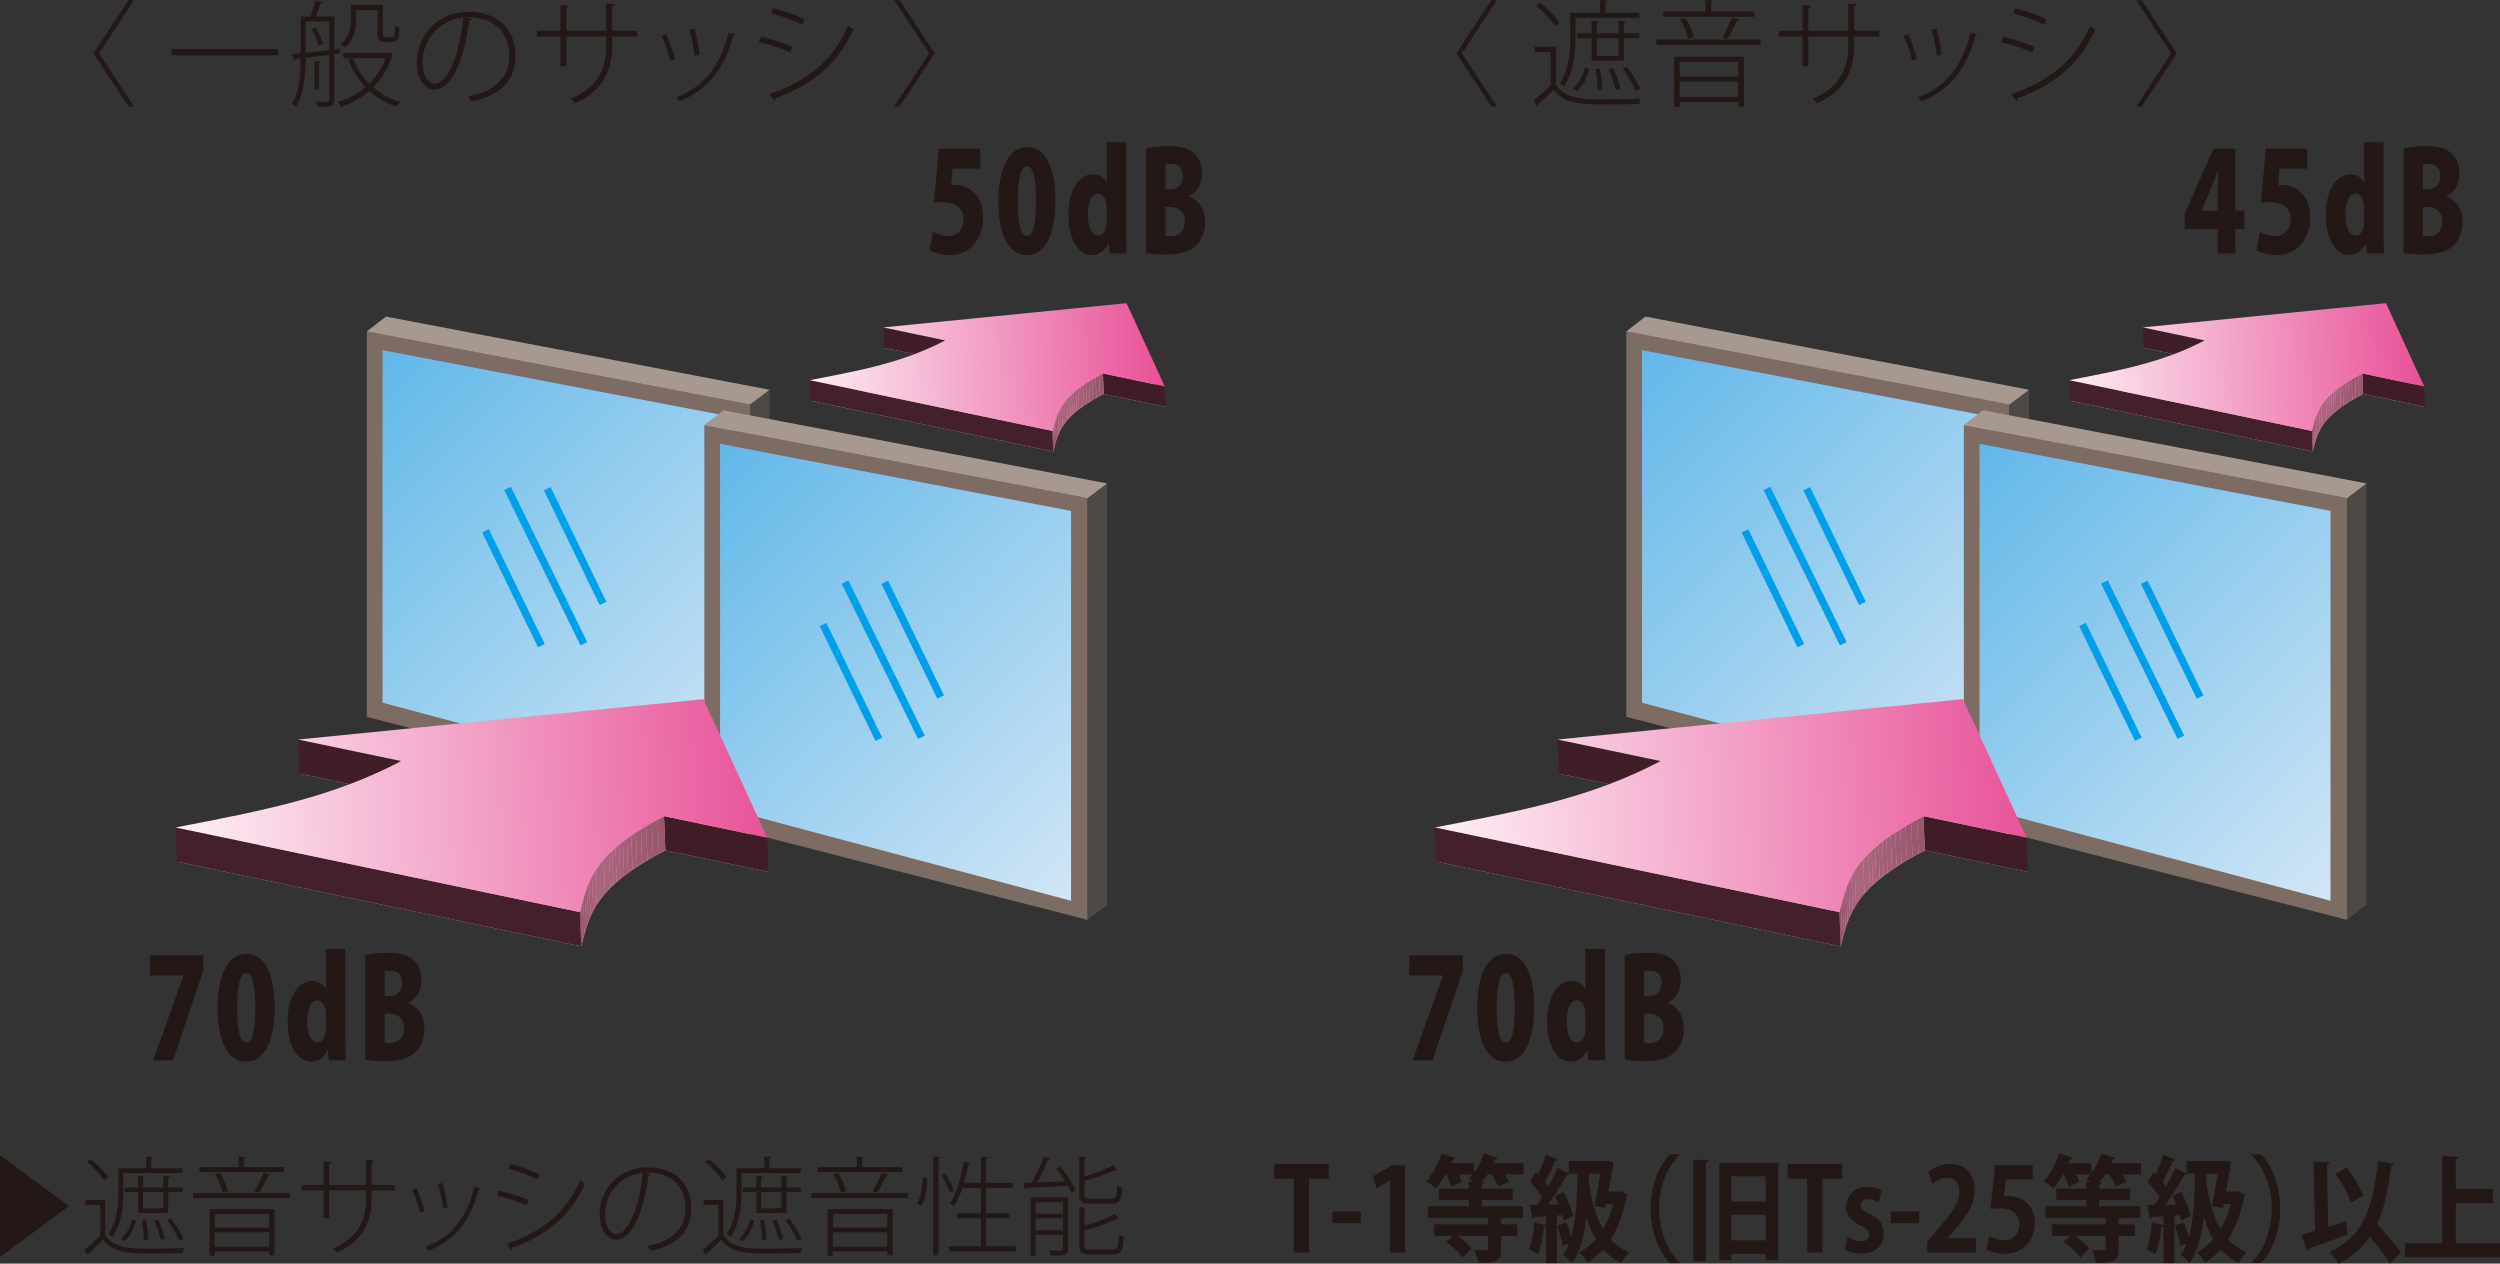<?xml version="1.0" encoding="UTF-8"?><svg id="_レイヤー_1" xmlns="http://www.w3.org/2000/svg" xmlns:xlink="http://www.w3.org/1999/xlink" viewBox="0 0 116.88 59.077"><rect x="0" y="0" width="116.88" height="59.077" fill="#333333" stroke="none"/><defs><style>.cls-1{fill:url(#linear-gradient);}.cls-2{fill:#f19ec2;}.cls-3{fill:#97596e;}.cls-4{fill:#995a70;}.cls-5{fill:#98596f;}.cls-6{fill:#a05f76;}.cls-7{fill:#93566a;}.cls-8{fill:#a16077;}.cls-9{fill:#94576c;}.cls-10{fill:#9e5e74;}.cls-11{fill:#9f5f75;}.cls-12{fill:#a7647c;}.cls-13{fill:#a89990;}.cls-14{fill:#a8667d;}.cls-15{fill:#a6637b;}.cls-16{fill:#a9667e;}.cls-17{fill:#231815;}.cls-18{fill:#43202b;}.cls-19{fill:#401e28;}.cls-20{fill:#3e1d27;}.cls-21{fill:#a4627a;}.cls-22{fill:#9c5d73;}.cls-23{fill:#a36279;}.cls-24{fill:#a36178;}.cls-25{fill:#96586d;}.cls-26{fill:#9b5c71;}.cls-27{fill:#4f4946;}.cls-28{fill:#7c6c63;}.cls-29{fill:url(#linear-gradient-8);}.cls-30{fill:url(#linear-gradient-3);}.cls-31{fill:url(#linear-gradient-4);}.cls-32{fill:url(#linear-gradient-2);}.cls-33{fill:url(#linear-gradient-6);}.cls-34{fill:url(#linear-gradient-7);}.cls-35{fill:url(#linear-gradient-5);}.cls-36{fill:none;stroke:#00a0e9;stroke-width:.348px;}</style><linearGradient id="linear-gradient" x1="431.05" y1="120.368" x2="390.42" y2="79.738" gradientTransform="translate(-111.88 -21.547) scale(.48)" gradientUnits="userSpaceOnUse"><stop offset="0" stop-color="#d3e6f6"/><stop offset="1" stop-color="#5eb7e8"/></linearGradient><linearGradient id="linear-gradient-2" x1="414.284" y1="116.05" x2="373.659" y2="75.425" gradientTransform="translate(-88.183 -14.97) scale(.48)" xlink:href="#linear-gradient"/><linearGradient id="linear-gradient-3" x1="368.9" y1="139.341" x2="426.446" y2="139.341" gradientTransform="translate(-112.066 -21.77) rotate(-2.137) scale(.48)" gradientUnits="userSpaceOnUse"><stop offset="0" stop-color="#fdeff5"/><stop offset="1" stop-color="#e85298"/></linearGradient><linearGradient id="linear-gradient-4" x1="594.501" y1="248.181" x2="652.05" y2="248.181" gradientTransform="translate(-77.163 -47.413) rotate(-2.129) scale(.288)" xlink:href="#linear-gradient-3"/><linearGradient id="linear-gradient-5" x1="308.377" y1="120.368" x2="267.749" y2="79.739" xlink:href="#linear-gradient"/><linearGradient id="linear-gradient-6" x1="291.615" y1="116.05" x2="250.991" y2="75.426" gradientTransform="translate(-88.183 -14.97) scale(.48)" xlink:href="#linear-gradient"/><linearGradient id="linear-gradient-7" x1="246.324" y1="134.767" x2="303.87" y2="134.767" xlink:href="#linear-gradient-3"/><linearGradient id="linear-gradient-8" x1="390.185" y1="240.585" x2="447.746" y2="240.585" gradientTransform="translate(-77.163 -47.413) rotate(-2.129) scale(.288)" xlink:href="#linear-gradient-3"/></defs><path class="cls-17" d="m62.121,55.102h-.919v3.453h-.716v-3.453h-.914v-.689h2.549v.689Z"/><path class="cls-17" d="m62.298,56.637h1.325v.55h-1.325v-.55Z"/><path class="cls-17" d="m64.99,58.555v-3.361h-.01l-.629.366-.155-.571.89-.506h.6v4.072h-.696Z"/><path class="cls-17" d="m71.228,54.38v.528h-.871c.078.124.146.247.184.345l-.494.226c-.058-.15-.179-.377-.305-.57h-.198c-.082.129-.169.253-.261.366l.121.005c-.005.054-.043.087-.131.103v.188h1.446v.522h-1.446v.302h1.925v.544h-.914c-.02.021-.053.038-.106.049v.253h.759v.539h-.759v.608c0,.533-.179.662-1.05.662-.029-.183-.121-.437-.198-.604.135.006.276.011.382.011.261,0,.261-.005.261-.086v-.592h-1.427c.247.178.518.409.653.603l-.411.415c-.15-.221-.484-.533-.77-.732l.291-.285h-.852v-.539h2.516v-.302h-2.815v-.544h1.911v-.302h-1.403v-.522h1.403v-.339l.203.011c-.072-.055-.145-.103-.203-.141.063-.059.121-.124.179-.193h-.648c.058.124.111.247.141.345l-.499.226c-.034-.15-.125-.377-.223-.57h-.048c-.135.247-.29.474-.44.651-.111-.103-.314-.253-.455-.334.295-.302.571-.824.726-1.304l.629.221c-.024.049-.073.065-.126.06l-.073.178h1.074v.458c.198-.264.367-.593.474-.916.247.081.445.146.639.216-.015.049-.063.064-.121.06l-.072.183h1.403Z"/><path class="cls-17" d="m75.752,55.688l.353.167c-.01.038-.039.07-.063.092-.145.792-.401,1.465-.74,1.998.237.254.518.453.861.588-.116.113-.281.36-.358.522-.339-.156-.619-.372-.856-.636-.218.248-.464.452-.726.614-.077-.141-.266-.377-.387-.475.285-.156.542-.366.769-.625-.179-.307-.324-.656-.436-1.045-.106.895-.305,1.644-.667,2.16-.087-.107-.3-.296-.43-.382.111-.151.208-.329.285-.533l-.295.118c-.043-.259-.155-.652-.261-.953l.435-.156c.083.215.16.474.218.694.228-.771.286-1.81.295-2.962h-.382l.01.005c-.02.038-.068.06-.136.06-.222.409-.561.953-.875,1.384l.503-.005c-.058-.141-.116-.275-.179-.398l.416-.194c.188.355.382.818.445,1.126l-.45.221c-.015-.075-.034-.167-.063-.259l-.251.017v2.219h-.508v-1.729c-.024.026-.053.037-.097.032-.048.441-.145.959-.281,1.287-.102-.075-.29-.172-.406-.227.121-.296.198-.808.237-1.266l.546.141v-.421c-.208.011-.401.021-.556.032-.015.055-.053.076-.087.081l-.116-.646h.333c.083-.113.165-.231.242-.36-.141-.237-.368-.518-.566-.732l.275-.442.106.108c.14-.302.281-.657.363-.938l.566.259c-.015.032-.063.054-.13.054-.116.291-.31.689-.479.98.058.069.116.146.16.215.169-.302.324-.608.44-.872l.522.264v-.587h1.684l.116-.017.286.065c-.005.037-.015.086-.024.123-.048.323-.13.787-.213,1.25h.459l.092-.017Zm-1.214.706c.097-.469.198-1.051.271-1.519h-.527c0,.112,0,.231-.005.345.116.878.319,1.647.667,2.246.203-.334.363-.728.479-1.18h-.333l-.034.178-.518-.07Z"/><path class="cls-17" d="m78.527,53.992c-.527.49-.958,1.433-.958,2.516,0,1.104.44,2.036.958,2.516v.026h-.45c-.499-.49-.905-1.443-.905-2.542s.406-2.053.905-2.543h.45v.027Z"/><path class="cls-17" d="m79.162,58.964v-4.756l.716.037c-.005.06-.039.087-.126.108v4.61h-.59Zm1.219-4.605h2.757v4.562h-.59v-.297h-1.606v.297h-.561v-4.562Zm2.167.636h-1.606v1.18h1.606v-1.18Zm-1.606,2.995h1.606v-1.196h-1.606v1.196Z"/><path class="cls-17" d="m86.124,55.102h-.919v3.453h-.716v-3.453h-.914v-.689h2.549v.689Z"/><path class="cls-17" d="m87.83,56.217c-.116-.07-.305-.156-.508-.156-.218,0-.333.124-.333.285,0,.167.102.254.411.399.455.21.667.5.667.915,0,.571-.387.948-1.06.948-.295,0-.581-.081-.759-.199l.135-.576c.141.091.406.199.629.199.251,0,.373-.119.373-.302,0-.184-.092-.28-.387-.42-.503-.227-.687-.544-.687-.873,0-.538.387-.948.987-.948.275,0,.513.076.667.167l-.136.561Z"/><path class="cls-17" d="m88.398,56.637h1.325v.55h-1.325v-.55Z"/><path class="cls-17" d="m92.386,58.555h-2.288v-.49l.406-.485c.692-.797,1.098-1.319,1.098-1.868,0-.356-.169-.652-.571-.652-.266,0-.513.156-.682.296l-.198-.57c.228-.194.604-.366,1.025-.366.784,0,1.142.555,1.142,1.217,0,.722-.44,1.314-.972,1.912l-.305.334v.011h1.345v.663Z"/><path class="cls-17" d="m95.03,54.477v.657h-1.243l-.097.798c.068-.011.126-.017.203-.017.639,0,1.238.398,1.238,1.276,0,.781-.537,1.422-1.398,1.422-.363,0-.691-.102-.871-.21l.14-.603c.146.086.411.188.692.188.373,0,.716-.265.716-.733,0-.489-.324-.765-.943-.765-.164,0-.29.011-.411.027l.223-2.042h1.751Z"/><path class="cls-17" d="m100.098,54.38v.528h-.871c.078.124.146.247.184.345l-.494.226c-.058-.15-.179-.377-.305-.57h-.198c-.082.129-.169.253-.261.366l.121.005c-.005.054-.043.087-.131.103v.188h1.446v.522h-1.446v.302h1.925v.544h-.914c-.02.021-.053.038-.106.049v.253h.759v.539h-.759v.608c0,.533-.179.662-1.05.662-.029-.183-.121-.437-.198-.604.135.006.276.011.382.011.261,0,.261-.005.261-.086v-.592h-1.427c.247.178.518.409.653.603l-.411.415c-.15-.221-.484-.533-.77-.732l.291-.285h-.852v-.539h2.516v-.302h-2.815v-.544h1.911v-.302h-1.403v-.522h1.403v-.339l.203.011c-.072-.055-.145-.103-.203-.141.063-.059.121-.124.179-.193h-.648c.058.124.111.247.141.345l-.499.226c-.034-.15-.125-.377-.223-.57h-.048c-.135.247-.29.474-.44.651-.111-.103-.314-.253-.455-.334.295-.302.571-.824.726-1.304l.629.221c-.024.049-.073.065-.126.06l-.073.178h1.074v.458c.198-.264.367-.593.474-.916.247.081.445.146.639.216-.015.049-.063.064-.121.06l-.072.183h1.403Z"/><path class="cls-17" d="m104.622,55.688l.353.167c-.01.038-.039.07-.063.092-.145.792-.401,1.465-.74,1.998.237.254.518.453.861.588-.116.113-.281.36-.358.522-.339-.156-.619-.372-.856-.636-.218.248-.464.452-.726.614-.077-.141-.266-.377-.387-.475.285-.156.542-.366.769-.625-.179-.307-.324-.656-.436-1.045-.106.895-.305,1.644-.667,2.16-.087-.107-.3-.296-.43-.382.111-.151.208-.329.285-.533l-.295.118c-.043-.259-.155-.652-.261-.953l.435-.156c.083.215.16.474.218.694.228-.771.286-1.81.295-2.962h-.382l.01.005c-.02.038-.068.06-.136.06-.222.409-.561.953-.875,1.384l.503-.005c-.058-.141-.116-.275-.179-.398l.416-.194c.188.355.382.818.445,1.126l-.45.221c-.015-.075-.034-.167-.063-.259l-.251.017v2.219h-.508v-1.729c-.024.026-.053.037-.097.032-.048.441-.145.959-.281,1.287-.102-.075-.29-.172-.406-.227.121-.296.198-.808.237-1.266l.546.141v-.421c-.208.011-.401.021-.556.032-.015.055-.053.076-.087.081l-.116-.646h.333c.083-.113.165-.231.242-.36-.141-.237-.368-.518-.566-.732l.275-.442.106.108c.14-.302.281-.657.363-.938l.566.259c-.015.032-.063.054-.13.054-.116.291-.31.689-.479.98.058.069.116.146.16.215.169-.302.324-.608.44-.872l.522.264v-.587h1.684l.116-.017.286.065c-.005.037-.015.086-.024.123-.048.323-.13.787-.213,1.25h.459l.092-.017Zm-1.214.706c.097-.469.198-1.051.271-1.519h-.527c0,.112,0,.231-.005.345.116.878.319,1.647.667,2.246.203-.334.363-.728.479-1.18h-.333l-.034.178-.518-.07Z"/><path class="cls-17" d="m105.252,59.023c.527-.49.958-1.434.958-2.516,0-1.104-.44-2.036-.958-2.516v-.027h.45c.503.49.904,1.444.904,2.543s-.401,2.052-.904,2.542h-.45v-.026Z"/><path class="cls-17" d="m108.844,57.358c.275-.08.556-.172.832-.258l.087.613c-.658.248-1.364.501-1.824.657,0,.054-.039.098-.082.108l-.251-.755c.179-.048.392-.107.629-.178l-.068-3.253c.29.016.522.032.754.049-.005.054-.043.086-.13.107l.053,2.908Zm3.076-2.946c-.01.054-.053.092-.135.098-.121,1.077-.314,1.977-.648,2.703.387.453.871.991,1.113,1.353l-.518.506c-.198-.328-.581-.808-.934-1.249-.358.533-.832.947-1.466,1.255-.082-.146-.29-.415-.425-.55,1.509-.636,2.056-2.02,2.259-4.25l.754.135Zm-2.21.184c.324.388.634.921.774,1.304l-.576.334c-.111-.378-.421-.948-.73-1.353l.532-.285Z"/><path class="cls-17" d="m114.81,58.129h2.07v.651h-4.445v-.651h1.751v-4.094l.764.049c-.005.054-.043.092-.14.107v1.4h1.727v.657h-1.727v1.88Z"/><polygon class="cls-28" points="93.946 38.118 93.946 18.904 76.032 15.487 76.032 33.515 93.946 38.118"/><polygon class="cls-1" points="93.178 37.231 93.178 19.504 76.767 16.371 76.767 32.853 93.178 37.231"/><polygon class="cls-27" points="94.859 37.415 94.859 18.206 93.946 18.904 93.946 38.118 94.859 37.415"/><polygon class="cls-13" points="93.946 18.912 94.859 18.222 76.929 14.801 76.032 15.494 93.946 18.912"/><line class="cls-36" x1="81.58" y1="24.821" x2="84.19" y2="30.186"/><line class="cls-36" x1="82.607" y1="22.835" x2="86.178" y2="30.097"/><line class="cls-36" x1="84.465" y1="22.847" x2="87.074" y2="28.21"/><polygon class="cls-28" points="109.729 43.005 109.729 23.282 91.813 19.863 91.813 38.401 109.729 43.005"/><polygon class="cls-32" points="108.956 42.114 108.956 23.886 92.545 20.75 92.545 37.736 108.956 42.114"/><polygon class="cls-27" points="110.637 42.3 110.637 22.582 109.729 23.282 109.729 43.005 110.637 42.3"/><polygon class="cls-13" points="109.729 23.29 110.637 22.6 92.705 19.182 91.813 19.871 109.729 23.29"/><line class="cls-36" x1="97.361" y1="29.196" x2="99.969" y2="34.563"/><line class="cls-36" x1="98.386" y1="27.211" x2="101.96" y2="34.469"/><line class="cls-36" x1="100.249" y1="27.222" x2="102.858" y2="32.588"/><path class="cls-2" d="m91.832,34.282l2.978,6.48-4.821-1.008c-3.248,1.705-3.535,2.895-3.934,4.492l-18.908-3.962c4.18-.808,7.305-1.402,10.55-3.103l-4.821-1.013,18.955-1.886Z"/><polygon class="cls-20" points="94.75 39.165 89.925 38.157 89.989 39.754 94.81 40.762 94.75 39.165"/><polygon class="cls-19" points="77.639 35.582 72.816 34.575 72.876 36.168 77.697 37.18 77.639 35.582"/><path class="cls-25" d="m89.925,38.157c-.102.056-.195.106-.294.16l.06,1.595c.094-.052.197-.105.297-.159l-.064-1.597Z"/><path class="cls-5" d="m89.632,38.317c-.095.052-.187.102-.278.152l.06,1.6c.089-.052.179-.105.278-.157l-.06-1.595Z"/><path class="cls-4" d="m89.354,38.469c-.09.051-.179.102-.265.156l.062,1.594c.084-.049.175-.102.263-.149l-.06-1.6Z"/><path class="cls-26" d="m89.089,38.625c-.081.049-.168.097-.243.148l.057,1.599c.081-.051.164-.102.248-.152l-.062-1.594Z"/><path class="cls-22" d="m88.846,38.773c-.081.051-.157.1-.235.151l.059,1.594c.076-.048.154-.098.233-.146l-.057-1.599Z"/><path class="cls-10" d="m88.611,38.923c-.075.046-.152.092-.216.14l.059,1.599c.07-.048.14-.094.216-.144l-.059-1.594Z"/><path class="cls-6" d="m88.395,39.063c-.075.052-.14.098-.205.145l.06,1.602c.065-.051.132-.097.203-.148l-.059-1.599Z"/><path class="cls-8" d="m88.19,39.208c-.065.049-.127.098-.189.141l.059,1.599c.06-.046.124-.094.191-.138l-.06-1.602Z"/><path class="cls-24" d="m88.001,39.349c-.062.051-.121.095-.178.144l.059,1.592c.057-.043.116-.09.178-.138l-.059-1.599Z"/><path class="cls-21" d="m87.824,39.493c-.059.044-.114.091-.165.138l.059,1.595c.054-.048.108-.09.165-.141l-.059-1.592Z"/><path class="cls-15" d="m87.659,39.631c-.054.043-.105.09-.152.138l.057,1.597c.048-.043.1-.094.154-.14l-.059-1.595Z"/><path class="cls-12" d="m87.506,39.769c-.051.044-.098.087-.146.136l.063,1.595c.044-.043.09-.087.14-.135l-.057-1.597Z"/><path class="cls-14" d="m87.36,39.906c-.089.089-.173.176-.249.271l.056,1.594c.079-.092.165-.181.257-.27l-.063-1.595Z"/><path class="cls-16" d="m87.111,40.177c-.081.089-.152.173-.216.263,0,0-.129.176-.183.267l.06,1.597c.054-.089.181-.265.181-.265.063-.09.14-.178.213-.268l-.056-1.594Z"/><path class="cls-12" d="m86.712,40.708c-.054.084-.108.176-.152.27l.059,1.594c.046-.086.097-.176.154-.267l-.06-1.597Z"/><path class="cls-23" d="m86.56,40.977c-.048.084-.087.171-.13.26l.059,1.602c.04-.089.086-.179.13-.268l-.059-1.594Z"/><path class="cls-11" d="m86.43,41.238c-.036.095-.073.179-.108.271l.06,1.602c.035-.092.068-.183.106-.271l-.059-1.602Z"/><path class="cls-26" d="m86.322,41.509c-.033.094-.063.183-.092.279l.059,1.595c.029-.094.06-.186.094-.273l-.06-1.602Z"/><path class="cls-3" d="m86.23,41.789c-.029.086-.06.183-.083.276l.059,1.597c.024-.094.052-.187.083-.278l-.059-1.595Z"/><path class="cls-9" d="m86.147,42.065c-.027.098-.052.189-.078.286l.06,1.594c.024-.094.048-.186.076-.283l-.059-1.597Z"/><path class="cls-7" d="m86.07,42.351c-.025.097-.048.197-.073.295l.059,1.6c.025-.102.049-.202.075-.302l-.06-1.594Z"/><polygon class="cls-18" points="85.997 42.646 67.089 38.687 67.147 40.284 86.055 44.246 85.997 42.646"/><path class="cls-30" d="m91.772,32.686l2.978,6.478-4.824-1.008c-3.246,1.7-3.527,2.889-3.929,4.489l-18.908-3.959c4.18-.808,7.302-1.402,10.55-3.105l-4.823-1.006,18.956-1.889Z"/><path class="cls-2" d="m111.586,15.133l1.789,3.891-2.895-.608c-1.948,1.022-2.119,1.732-2.357,2.694l-11.347-2.376c2.51-.483,4.383-.84,6.332-1.864l-2.892-.605,11.371-1.132Z"/><polygon class="cls-20" points="113.337 18.066 110.446 17.46 110.48 18.415 113.375 19.023 113.337 18.066"/><polygon class="cls-19" points="103.071 15.915 100.177 15.307 100.215 16.264 103.107 16.869 103.071 15.915"/><path class="cls-25" d="m110.446,17.46c-.064.032-.121.062-.179.094l.038.96c.056-.033.114-.065.175-.098l-.033-.956Z"/><path class="cls-5" d="m110.267,17.553c-.057.03-.11.062-.165.092l.037.956c.051-.025.109-.06.167-.087l-.038-.96Z"/><path class="cls-4" d="m110.102,17.645c-.056.03-.109.059-.159.09l.038.959c.051-.03.102-.06.157-.094l-.037-.956Z"/><path class="cls-26" d="m109.943,17.736c-.051.033-.102.062-.149.094l.037.956c.048-.029.097-.059.151-.09l-.038-.959Z"/><path class="cls-22" d="m109.794,17.83c-.046.029-.094.057-.138.089l.036.957c.046-.03.092-.059.138-.09l-.037-.956Z"/><path class="cls-10" d="m109.656,17.918c-.048.027-.087.057-.13.087l.033.954c.04-.025.086-.056.133-.084l-.036-.957Z"/><path class="cls-6" d="m109.525,18.006c-.043.025-.084.054-.122.084l.036.959c.038-.029.078-.06.119-.089l-.033-.954Z"/><path class="cls-8" d="m109.403,18.09c-.04.029-.079.059-.114.087l.033.957c.038-.029.078-.059.117-.086l-.036-.959Z"/><path class="cls-24" d="m109.289,18.177c-.036.029-.071.054-.108.081l.037.959c.035-.027.071-.052.105-.083l-.033-.957Z"/><path class="cls-21" d="m109.181,18.258c-.032.03-.067.056-.098.086l.035.956c.033-.029.065-.054.1-.082l-.037-.959Z"/><path class="cls-15" d="m109.083,18.344c-.032.029-.06.051-.094.079l.038.959c.029-.025.059-.052.09-.083l-.035-.956Z"/><path class="cls-12" d="m108.989,18.423c-.027.029-.054.057-.084.083l.035.957c.03-.025.057-.052.087-.081l-.038-.959Z"/><path class="cls-14" d="m108.905,18.506c-.052.057-.103.109-.151.162l.037.959c.046-.056.097-.108.149-.164l-.035-.957Z"/><path class="cls-16" d="m108.754,18.668c-.044.054-.089.108-.129.159,0,0-.076.108-.109.162l.033.957c.035-.054.114-.16.114-.16.036-.052.081-.106.127-.159l-.037-.959Z"/><path class="cls-12" d="m108.516,18.988c-.035.051-.065.103-.091.159l.033.959c.029-.052.059-.108.09-.16l-.033-.957Z"/><path class="cls-23" d="m108.425,19.147c-.029.051-.054.108-.078.164l.035.957c.022-.054.048-.109.076-.162l-.033-.959Z"/><path class="cls-11" d="m108.348,19.311c-.025.052-.046.102-.067.159l.033.959c.025-.056.043-.11.068-.16l-.035-.957Z"/><path class="cls-26" d="m108.281,19.469c-.021.054-.04.11-.054.165l.033.959c.019-.059.035-.111.054-.165l-.033-.959Z"/><path class="cls-3" d="m108.227,19.634c-.017.056-.035.111-.049.168l.035.957c.016-.057.029-.111.048-.167l-.033-.959Z"/><path class="cls-9" d="m108.178,19.803c-.017.054-.033.113-.044.17l.032.96c.016-.06.027-.116.048-.173l-.035-.957Z"/><path class="cls-7" d="m108.133,19.973c-.016.06-.032.117-.048.175l.036.962c.014-.06.029-.116.043-.176l-.032-.96Z"/><polygon class="cls-18" points="108.086 20.147 96.74 17.774 96.775 18.733 108.122 21.109 108.086 20.147"/><path class="cls-31" d="m111.549,14.174l1.787,3.892-2.891-.606c-1.949,1.021-2.121,1.735-2.361,2.687l-11.345-2.373c2.508-.481,4.381-.84,6.331-1.859l-2.894-.608,11.372-1.133Z"/><path class="cls-17" d="m104.512,11.854h-.833v-1.143h-1.537v-.742l1.345-3.021h1.024v2.904h.419v.858h-.419v1.143Zm-1.583-2.001h.75v-1c0-.277.021-.607.031-.897h-.015c-.109.29-.207.581-.331.878l-.435,1.007v.013Z"/><path class="cls-17" d="m107.871,6.949v.936h-1.293l-.072.775c.062-.007.119-.014.181-.014.61,0,1.319.42,1.319,1.543,0,.93-.574,1.736-1.557,1.736-.393,0-.755-.117-.946-.239l.16-.858c.166.097.435.207.724.207.367,0,.704-.271.704-.762,0-.549-.352-.82-.978-.82-.161,0-.285.007-.409.033l.228-2.537h1.94Z"/><path class="cls-17" d="m111.436,10.744c0,.4.01.82.021,1.11h-.796l-.042-.472h-.016c-.155.343-.455.543-.766.543-.667,0-1.102-.801-1.102-1.872,0-1.233.538-1.904,1.143-1.904.311,0,.533.155.631.374h.016v-1.871h.911v4.092Zm-.911-1.039c0-.504-.238-.652-.393-.652-.331,0-.481.452-.481,1.001,0,.626.196.955.476.955.17,0,.398-.136.398-.632v-.672Z"/><path class="cls-17" d="m114.375,9.195c.471.154.755.613.755,1.193,0,.395-.134.769-.373,1.033-.274.304-.729.479-1.5.479-.388,0-.688-.033-.89-.072v-4.893c.238-.058.662-.103,1.081-.103.476,0,.833.064,1.128.304.258.206.414.549.414.968,0,.433-.186.853-.615,1.071v.02Zm-.89-.336c.383,0,.605-.258.605-.619,0-.4-.223-.574-.528-.574-.14,0-.228.012-.29.031v1.162h.212Zm-.212,2.169c.067.02.145.02.253.02.347,0,.652-.206.652-.69,0-.504-.341-.678-.672-.678h-.233v1.349Z"/><path class="cls-17" d="m65.89,44.664h2.503v.71l-1.417,4.195h-.931l1.417-3.95v-.013h-1.572v-.942Z"/><path class="cls-17" d="m69.057,47.129c0-1.381.409-2.536,1.35-2.536,1.014,0,1.319,1.284,1.319,2.505,0,1.6-.497,2.543-1.334,2.543-1.003,0-1.334-1.278-1.334-2.512Zm1.759-.012c0-1.053-.129-1.621-.414-1.621-.269,0-.435.504-.435,1.621,0,1.116.15,1.619.435,1.619.217,0,.414-.283.414-1.619Z"/><path class="cls-17" d="m75.032,48.459c0,.4.01.82.021,1.11h-.796l-.042-.472h-.016c-.155.343-.455.543-.766.543-.667,0-1.102-.801-1.102-1.872,0-1.233.538-1.904,1.143-1.904.311,0,.533.155.631.374h.016v-1.871h.911v4.092Zm-.911-1.039c0-.504-.238-.652-.393-.652-.331,0-.481.452-.481,1.001,0,.626.196.955.476.955.17,0,.398-.136.398-.632v-.672Z"/><path class="cls-17" d="m77.971,46.91c.471.154.755.613.755,1.193,0,.395-.134.769-.373,1.033-.274.304-.729.479-1.5.479-.388,0-.688-.033-.89-.072v-4.893c.238-.058.662-.103,1.081-.103.476,0,.833.064,1.128.304.258.206.414.549.414.968,0,.433-.186.853-.615,1.071v.02Zm-.89-.336c.383,0,.605-.258.605-.619,0-.4-.223-.574-.528-.574-.14,0-.228.012-.29.031v1.162h.212Zm-.212,2.169c.067.02.145.02.253.02.347,0,.652-.206.652-.69,0-.504-.341-.678-.672-.678h-.233v1.349Z"/><polygon class="cls-28" points="35.065 38.118 35.065 18.904 17.15 15.487 17.15 33.515 35.065 38.118"/><polygon class="cls-35" points="34.295 37.231 34.295 19.504 17.885 16.371 17.885 32.853 34.295 37.231"/><polygon class="cls-27" points="35.976 37.415 35.976 18.206 35.065 18.904 35.065 38.118 35.976 37.415"/><polygon class="cls-13" points="35.065 18.912 35.976 18.222 18.047 14.801 17.15 15.494 35.065 18.912"/><line class="cls-36" x1="22.699" y1="24.821" x2="25.31" y2="30.186"/><line class="cls-36" x1="23.727" y1="22.835" x2="27.297" y2="30.097"/><line class="cls-36" x1="25.583" y1="22.847" x2="28.193" y2="28.21"/><polygon class="cls-28" points="50.847 43.005 50.847 23.282 32.93 19.863 32.93 38.401 50.847 43.005"/><polygon class="cls-33" points="50.074 42.114 50.074 23.886 33.664 20.75 33.664 37.736 50.074 42.114"/><polygon class="cls-27" points="51.755 42.3 51.755 22.582 50.847 23.282 50.847 43.005 51.755 42.3"/><polygon class="cls-13" points="50.847 23.29 51.755 22.6 33.823 19.182 32.93 19.871 50.847 23.29"/><line class="cls-36" x1="38.479" y1="29.196" x2="41.087" y2="34.563"/><line class="cls-36" x1="39.505" y1="27.211" x2="43.078" y2="34.469"/><line class="cls-36" x1="41.365" y1="27.222" x2="43.978" y2="32.588"/><path class="cls-2" d="m32.95,34.282l2.976,6.48-4.819-1.008c-3.248,1.705-3.535,2.895-3.934,4.492l-18.906-3.962c4.178-.808,7.304-1.402,10.55-3.103l-4.823-1.013,18.955-1.886Z"/><polygon class="cls-20" points="35.868 39.165 31.044 38.157 31.107 39.754 35.927 40.762 35.868 39.165"/><polygon class="cls-19" points="18.757 35.582 13.934 34.575 13.995 36.168 18.817 37.18 18.757 35.582"/><path class="cls-25" d="m31.044,38.157c-.102.056-.195.106-.294.16l.06,1.595c.094-.052.197-.105.297-.159l-.063-1.597Z"/><path class="cls-5" d="m30.75,38.317c-.095.052-.187.102-.278.152l.06,1.6c.089-.052.181-.105.278-.157l-.06-1.595Z"/><path class="cls-4" d="m30.472,38.469c-.09.051-.179.102-.263.156l.06,1.594c.084-.049.175-.102.264-.149l-.06-1.6Z"/><path class="cls-26" d="m30.209,38.625c-.083.049-.17.097-.244.148l.057,1.599c.081-.051.164-.102.248-.152l-.06-1.594Z"/><path class="cls-22" d="m29.964,38.773c-.081.051-.157.1-.235.151l.06,1.594c.076-.048.152-.098.232-.146l-.057-1.599Z"/><path class="cls-10" d="m29.729,38.923c-.075.046-.151.092-.216.14l.059,1.599c.07-.048.14-.094.218-.144l-.06-1.594Z"/><path class="cls-6" d="m29.513,39.063c-.075.052-.14.098-.203.145l.059,1.602c.065-.051.133-.097.203-.148l-.059-1.599Z"/><path class="cls-8" d="m29.31,39.208c-.065.049-.129.098-.191.141l.06,1.599c.059-.046.122-.094.189-.138l-.059-1.602Z"/><path class="cls-24" d="m29.12,39.349c-.062.051-.121.095-.178.144l.059,1.592c.057-.043.117-.09.179-.138l-.06-1.599Z"/><path class="cls-21" d="m28.942,39.493c-.059.044-.114.091-.165.138l.059,1.595c.056-.048.108-.09.165-.141l-.059-1.592Z"/><path class="cls-15" d="m28.777,39.631c-.054.043-.105.09-.152.138l.057,1.597c.049-.043.1-.094.154-.14l-.059-1.595Z"/><path class="cls-12" d="m28.624,39.769c-.051.044-.098.087-.146.136l.063,1.595c.044-.043.09-.087.14-.135l-.057-1.597Z"/><path class="cls-14" d="m28.478,39.906c-.089.089-.173.176-.249.271l.057,1.594c.078-.092.164-.181.256-.27l-.063-1.595Z"/><path class="cls-16" d="m28.229,40.177c-.079.089-.152.173-.216.263,0,0-.129.176-.181.267l.059,1.597c.054-.089.181-.265.181-.265.063-.09.14-.178.214-.268l-.057-1.594Z"/><path class="cls-12" d="m27.832,40.708c-.056.084-.11.176-.154.27l.059,1.594c.046-.086.097-.176.154-.267l-.059-1.597Z"/><path class="cls-23" d="m27.678,40.977c-.048.084-.087.171-.13.26l.059,1.602c.04-.089.086-.179.13-.268l-.059-1.594Z"/><path class="cls-11" d="m27.548,41.238c-.036.095-.073.179-.108.271l.06,1.602c.035-.092.068-.183.106-.271l-.059-1.602Z"/><path class="cls-26" d="m27.44,41.509c-.033.094-.063.183-.092.279l.059,1.595c.03-.094.06-.186.094-.273l-.06-1.602Z"/><path class="cls-3" d="m27.348,41.789c-.029.086-.06.183-.083.276l.059,1.597c.024-.094.052-.187.082-.278l-.059-1.595Z"/><path class="cls-9" d="m27.266,42.065c-.027.098-.052.189-.078.286l.06,1.594c.024-.094.049-.186.076-.283l-.059-1.597Z"/><path class="cls-7" d="m27.188,42.351c-.025.097-.048.197-.073.295l.059,1.6c.027-.102.049-.202.075-.302l-.06-1.594Z"/><polygon class="cls-18" points="27.115 42.646 8.207 38.687 8.267 40.284 27.174 44.246 27.115 42.646"/><path class="cls-34" d="m32.888,32.686l2.98,6.478-4.824-1.008c-3.246,1.7-3.527,2.889-3.929,4.489l-18.908-3.959c4.18-.808,7.302-1.402,10.55-3.105l-4.823-1.006,18.954-1.889Z"/><path class="cls-2" d="m52.704,15.133l1.791,3.891-2.895-.608c-1.949,1.022-2.119,1.732-2.359,2.694l-11.347-2.376c2.508-.483,4.383-.84,6.332-1.864l-2.892-.605,11.371-1.132Z"/><polygon class="cls-20" points="54.457 18.066 51.564 17.46 51.599 18.415 54.495 19.023 54.457 18.066"/><polygon class="cls-19" points="44.189 15.915 41.295 15.307 41.333 16.264 44.226 16.869 44.189 15.915"/><path class="cls-25" d="m51.564,17.46c-.064.032-.119.062-.179.094l.04.96c.056-.033.113-.065.175-.098l-.035-.956Z"/><path class="cls-5" d="m51.385,17.553c-.056.03-.11.062-.164.092l.035.956c.051-.025.109-.06.168-.087l-.04-.96Z"/><path class="cls-4" d="m51.222,17.645c-.057.03-.11.059-.16.09l.038.959c.051-.03.102-.06.157-.094l-.035-.956Z"/><path class="cls-26" d="m51.061,17.736c-.051.033-.1.062-.149.094l.037.956c.048-.029.097-.059.151-.09l-.038-.959Z"/><path class="cls-22" d="m50.912,17.83c-.046.029-.092.057-.138.089l.036.957c.046-.03.092-.059.138-.09l-.037-.956Z"/><path class="cls-10" d="m50.774,17.918c-.048.027-.087.057-.13.087l.035.954c.04-.025.086-.056.132-.084l-.036-.957Z"/><path class="cls-6" d="m50.644,18.006c-.041.025-.084.054-.122.084l.036.959c.038-.029.078-.06.121-.089l-.035-.954Z"/><path class="cls-8" d="m50.521,18.09c-.04.029-.079.059-.114.087l.033.957c.038-.029.078-.059.117-.086l-.036-.959Z"/><path class="cls-24" d="m50.407,18.177c-.036.029-.071.054-.108.081l.037.959c.035-.027.071-.052.105-.083l-.033-.957Z"/><path class="cls-21" d="m50.299,18.258c-.032.03-.067.056-.098.086l.035.956c.033-.029.065-.054.1-.082l-.037-.959Z"/><path class="cls-15" d="m50.201,18.344c-.032.029-.06.051-.094.079l.038.959c.029-.025.059-.052.09-.083l-.035-.956Z"/><path class="cls-12" d="m50.107,18.423c-.027.029-.054.057-.084.083l.035.957c.03-.025.057-.052.087-.081l-.038-.959Z"/><path class="cls-14" d="m50.023,18.506c-.052.057-.103.109-.151.162l.037.959c.048-.056.097-.108.149-.164l-.035-.957Z"/><path class="cls-16" d="m49.872,18.668c-.044.054-.087.108-.127.159,0,0-.076.108-.111.162l.035.957c.033-.054.113-.16.113-.16.036-.052.081-.106.127-.159l-.037-.959Z"/><path class="cls-12" d="m49.634,18.988c-.035.051-.065.103-.091.159l.033.959c.029-.052.059-.108.092-.16l-.035-.957Z"/><path class="cls-23" d="m49.544,19.147c-.029.051-.054.108-.076.164l.033.957c.022-.054.048-.109.076-.162l-.033-.959Z"/><path class="cls-11" d="m49.467,19.311c-.025.052-.046.102-.068.159l.033.959c.025-.056.044-.11.068-.16l-.033-.957Z"/><path class="cls-26" d="m49.399,19.469c-.021.054-.038.11-.054.165l.033.959c.019-.059.035-.111.054-.165l-.033-.959Z"/><path class="cls-3" d="m49.345,19.634c-.017.056-.035.111-.049.168l.035.957c.016-.057.03-.111.048-.167l-.033-.959Z"/><path class="cls-9" d="m49.296,19.803c-.017.054-.033.113-.044.17l.032.96c.017-.06.027-.116.048-.173l-.035-.957Z"/><path class="cls-7" d="m49.252,19.973c-.016.06-.032.117-.048.175l.036.962c.014-.06.03-.116.043-.176l-.032-.96Z"/><polygon class="cls-18" points="49.204 20.147 37.857 17.774 37.893 18.733 49.24 21.109 49.204 20.147"/><path class="cls-29" d="m52.668,14.174l1.789,3.892-2.892-.606c-1.949,1.021-2.121,1.735-2.361,2.687l-11.347-2.373c2.51-.481,4.381-.84,6.332-1.859l-2.894-.608,11.372-1.133Z"/><path class="cls-17" d="m45.826,6.949v.936h-1.293l-.072.775c.062-.007.119-.014.181-.014.61,0,1.319.42,1.319,1.543,0,.93-.574,1.736-1.557,1.736-.393,0-.755-.117-.946-.239l.16-.858c.166.097.435.207.724.207.367,0,.704-.271.704-.762,0-.549-.352-.82-.978-.82-.161,0-.285.007-.409.033l.228-2.537h1.94Z"/><path class="cls-17" d="m46.675,9.414c0-1.381.409-2.536,1.35-2.536,1.014,0,1.319,1.284,1.319,2.505,0,1.6-.497,2.543-1.334,2.543-1.003,0-1.334-1.278-1.334-2.512Zm1.759-.012c0-1.053-.129-1.621-.414-1.621-.269,0-.435.504-.435,1.621,0,1.116.15,1.619.435,1.619.217,0,.414-.283.414-1.619Z"/><path class="cls-17" d="m52.65,10.744c0,.4.01.82.021,1.11h-.796l-.042-.472h-.016c-.155.343-.455.543-.766.543-.667,0-1.102-.801-1.102-1.872,0-1.233.538-1.904,1.143-1.904.311,0,.533.155.631.374h.016v-1.871h.911v4.092Zm-.911-1.039c0-.504-.238-.652-.393-.652-.331,0-.481.452-.481,1.001,0,.626.196.955.476.955.17,0,.398-.136.398-.632v-.672Z"/><path class="cls-17" d="m55.589,9.195c.471.154.755.613.755,1.193,0,.395-.134.769-.373,1.033-.274.304-.729.479-1.5.479-.388,0-.688-.033-.89-.072v-4.893c.238-.058.662-.103,1.081-.103.476,0,.833.064,1.128.304.258.206.414.549.414.968,0,.433-.186.853-.615,1.071v.02Zm-.89-.336c.383,0,.605-.258.605-.619,0-.4-.223-.574-.528-.574-.14,0-.228.012-.29.031v1.162h.212Zm-.212,2.169c.067.02.145.02.253.02.347,0,.652-.206.652-.69,0-.504-.341-.678-.672-.678h-.233v1.349Z"/><path class="cls-17" d="m7.006,44.664h2.503v.71l-1.417,4.195h-.931l1.417-3.95v-.013h-1.572v-.942Z"/><path class="cls-17" d="m10.173,47.129c0-1.381.409-2.536,1.35-2.536,1.014,0,1.319,1.284,1.319,2.505,0,1.6-.497,2.543-1.334,2.543-1.003,0-1.334-1.278-1.334-2.512Zm1.759-.012c0-1.053-.129-1.621-.414-1.621-.269,0-.435.504-.435,1.621,0,1.116.15,1.619.435,1.619.217,0,.414-.283.414-1.619Z"/><path class="cls-17" d="m16.148,48.459c0,.4.01.82.021,1.11h-.796l-.042-.472h-.016c-.155.343-.455.543-.766.543-.667,0-1.102-.801-1.102-1.872,0-1.233.538-1.904,1.143-1.904.311,0,.533.155.631.374h.016v-1.871h.911v4.092Zm-.911-1.039c0-.504-.238-.652-.393-.652-.331,0-.481.452-.481,1.001,0,.626.196.955.476.955.17,0,.398-.136.398-.632v-.672Z"/><path class="cls-17" d="m19.087,46.91c.471.154.755.613.755,1.193,0,.395-.134.769-.373,1.033-.274.304-.729.479-1.5.479-.388,0-.688-.033-.89-.072v-4.893c.238-.058.662-.103,1.081-.103.476,0,.833.064,1.128.304.258.206.414.549.414.968,0,.433-.186.853-.615,1.071v.02Zm-.89-.336c.383,0,.605-.258.605-.619,0-.4-.223-.574-.528-.574-.14,0-.228.012-.29.031v1.162h.212Zm-.212,2.169c.067.02.145.02.253.02.347,0,.652-.206.652-.69,0-.504-.341-.678-.672-.678h-.233v1.349Z"/><path class="cls-17" d="m68.349,2.494l1.632,2.488h-.253l-1.638-2.488L69.728.006h.253l-1.632,2.488Z"/><path class="cls-17" d="m72.743,2.182v1.783c.458.679,1.314.679,2.235.679.604,0,1.325-.017,1.74-.038-.032.06-.075.178-.086.259-.377.011-1.007.017-1.567.017-1.088,0-1.88,0-2.43-.685-.253.247-.512.501-.727.694.005.038-.005.055-.038.076l-.167-.275c.242-.188.533-.447.792-.705v-1.551h-.744v-.254h.991Zm-.722-2.041c.345.258.722.641.883.921l-.215.151c-.156-.281-.528-.674-.873-.938l.205-.135Zm1.637.694v.942c0,.68-.075,1.616-.549,2.279-.038-.049-.14-.13-.199-.151.442-.636.501-1.491.501-2.128V.598h1.4v-.598l.35.027c-.005.032-.032.059-.097.064v.506h1.578v.237h-2.984Zm.636,2.392c-.097.383-.264.797-.576,1.034l-.188-.129c.291-.216.474-.608.56-.976l.205.07Zm1.626-1.438v1.05h-1.513v-1.05h-.673v-.232h.673v-.587l.339.026c-.005.033-.032.055-.097.065v.495h1.023v-.587l.339.026c-.005.033-.032.055-.092.065v.495h.722v.232h-.722Zm-1.12,1.422c.07.307.113.705.113.969l-.227.021c.005-.264-.032-.662-.097-.975l.21-.016Zm-.151-.598h1.023v-.824h-1.023v.824Zm.894,1.594c-.054-.264-.199-.668-.334-.975.124-.033.167-.038.205-.049.145.307.291.705.345.965l-.216.059Zm.512-1.094c.253.318.512.749.625,1.035l-.21.102c-.113-.291-.366-.732-.604-1.051l.188-.086Z"/><path class="cls-17" d="m77.435,1.848h4.875v.248h-4.875v-.248Zm4.584-1.309v.248h-4.261v-.248h1.972V.006l.361.027c-.005.031-.027.053-.092.059v.447h2.02Zm-3.749,4.455v-2.344h3.264v2.327h-.269v-.205h-2.736v.222h-.259Zm2.995-2.102h-2.736v.689h2.736v-.689Zm-2.736,1.643h2.736v-.721h-2.736v.721Zm.264-3.689c.183.275.339.652.394.895l-.264.08c-.043-.258-.194-.629-.372-.915l.242-.06Zm2.526.081c-.016.032-.054.048-.108.048-.113.248-.301.62-.463.857-.038-.012-.183-.07-.221-.086.151-.248.35-.652.453-.933l.339.113Z"/><path class="cls-17" d="m87.857,1.708h-1.169v.415c0,1.002-.296,2.062-1.74,2.709-.054-.064-.134-.146-.199-.205,1.411-.604,1.659-1.61,1.659-2.494v-.425h-1.864v1.39h-.275v-1.39h-1.099v-.27h1.099V.242l.399.027c-.005.049-.049.092-.124.098v1.071h1.864V.173l.398.026c-.005.038-.043.086-.119.092v1.147h1.169v.27Z"/><path class="cls-17" d="m89.216,1.6c.162.34.345.862.409,1.17l-.226.059c-.065-.307-.237-.803-.404-1.147l.221-.081Zm3.237.017c-.011.038-.049.048-.103.048-.415,1.568-1.185,2.537-2.521,3.076-.032-.049-.107-.146-.151-.188,1.331-.528,2.042-1.427,2.451-3.032l.323.097Zm-1.923-.28c.113.372.21.889.248,1.234l-.232.037c-.038-.334-.129-.835-.253-1.217l.237-.055Z"/><path class="cls-17" d="m93.648,1.719c.49.107,1.115.312,1.476.479l-.119.254c-.35-.167-.996-.377-1.465-.484l.107-.248Zm.388,2.682c1.783-.619,2.979-1.572,3.684-3.193.064.059.178.129.242.172-.716,1.616-1.955,2.607-3.641,3.216.016.049-.016.108-.054.13l-.231-.324Zm.188-4.018c.485.124,1.104.34,1.459.522l-.124.247c-.377-.193-.959-.403-1.444-.533l.108-.236Z"/><path class="cls-17" d="m101.507,2.494L99.875.006h.253l1.637,2.488-1.637,2.488h-.253l1.632-2.488Z"/><path class="cls-17" d="m4.631,2.493l1.632,2.489h-.253l-1.638-2.489L6.01.005h.253l-1.632,2.488Z"/><path class="cls-17" d="m8.023,2.294h4.977v.291h-4.977v-.291Z"/><path class="cls-17" d="m15.893,2.498l-.264.033v2.133c0,.296-.119.323-.765.323-.016-.065-.054-.167-.086-.231.129,0,.242.005.334.005.253,0,.28,0,.28-.091v-2.106l-1.104.14c0,.576-.021,1.611-.453,2.284-.043-.044-.14-.108-.199-.135.393-.608.42-1.481.42-2.122l-.242.027c-.005.037-.027.059-.064.069l-.103-.296.409-.043V.77h.458c.086-.221.194-.544.243-.76l.339.098c-.011.031-.048.049-.107.049-.054.172-.146.414-.231.613h.873v1.551l.264-.031v.209Zm-1.605-1.497v1.466c.334-.038.716-.076,1.104-.119v-1.347h-1.104Zm.603,1.132c-.043-.216-.178-.533-.323-.775l.183-.076c.162.236.291.555.345.771l-.205.081Zm.103.748c-.005.027-.027.055-.086.06v1.233h-.205v-1.314l.291.021Zm3.21-.42l.172.075c-.005.027-.027.038-.038.054-.178.609-.496,1.104-.889,1.492.355.312.787.55,1.266.684-.06.055-.135.156-.173.222-.484-.151-.916-.404-1.276-.733-.393.34-.846.582-1.314.744-.032-.064-.097-.167-.15-.227.452-.135.899-.371,1.282-.7-.345-.36-.62-.802-.803-1.298l.178-.055h-.404v-.247h2.101l.049-.011Zm-1.557-1.988v.485c0,.399-.092.916-.528,1.267-.043-.055-.134-.135-.194-.168.41-.317.474-.754.474-1.109V.23h1.503v1.305c0,.193.011.215.14.215h.194c.215,0,.215-.032.231-.576.048.043.135.086.205.107-.016.512-.021.679-.409.679h-.264c-.345,0-.345-.173-.345-.469V.473h-1.007Zm-.146,2.246c.172.447.431.852.759,1.191.329-.324.592-.723.759-1.191h-1.519Z"/><path class="cls-17" d="m22.055.889c-.016.048-.054.08-.124.08-.183,1.621-.754,3.216-1.632,3.216-.404,0-.813-.442-.813-1.266,0-1.267.975-2.37,2.413-2.37,1.567,0,2.198,1.018,2.198,2.025,0,1.287-.771,1.891-2.052,2.176-.032-.059-.108-.172-.162-.248,1.244-.236,1.928-.84,1.928-1.917,0-.895-.555-1.778-1.912-1.778-.043,0-.086,0-.124.006l.28.076Zm-.398-.065c-1.18.118-1.901,1.083-1.901,2.091,0,.619.28.996.549.996.695,0,1.201-1.535,1.352-3.087Z"/><path class="cls-17" d="m29.79,1.707h-1.169v.414c0,1.002-.296,2.063-1.74,2.71-.054-.065-.134-.146-.199-.205,1.411-.603,1.659-1.61,1.659-2.493v-.426h-1.864v1.39h-.275v-1.39h-1.099v-.27h1.099V.242l.399.026c-.005.049-.049.092-.124.097v1.072h1.864V.172l.398.027c-.005.037-.043.086-.119.091v1.147h1.169v.27Z"/><path class="cls-17" d="m31.148,1.6c.162.339.345.861.409,1.168l-.226.06c-.065-.308-.237-.803-.404-1.147l.221-.08Zm3.237.016c-.011.037-.049.049-.103.049-.415,1.566-1.185,2.537-2.521,3.075-.032-.048-.107-.146-.151-.188,1.331-.527,2.042-1.428,2.451-3.033l.323.098Zm-1.923-.28c.113.372.21.89.248,1.233l-.232.038c-.038-.334-.129-.835-.253-1.218l.237-.054Z"/><path class="cls-17" d="m35.582,1.718c.49.107,1.115.312,1.476.479l-.119.253c-.35-.167-.996-.377-1.465-.485l.107-.247Zm.388,2.683c1.783-.619,2.979-1.573,3.684-3.194.064.06.178.129.243.173-.717,1.615-1.956,2.606-3.642,3.215.016.049-.016.107-.054.129l-.231-.322Zm.188-4.019c.485.124,1.104.339,1.459.522l-.124.248c-.377-.194-.959-.404-1.444-.533l.108-.237Z"/><path class="cls-17" d="m43.44,2.493L41.808.005h.253l1.637,2.488-1.637,2.489h-.253l1.632-2.489Z"/><path class="cls-17" d="m0,54.007l3.223,2.377-3.223,2.388v-4.765Z"/><path class="cls-17" d="m4.915,56.094v1.656c.425.631,1.221.631,2.077.631.561,0,1.231-.015,1.617-.035-.03.056-.07.165-.08.24-.351.011-.936.016-1.457.016-1.011,0-1.747,0-2.257-.636-.235.23-.475.465-.675.646.005.035-.005.05-.035.07l-.155-.256c.225-.175.496-.415.736-.655v-1.441h-.69v-.235h.921Zm-.671-1.896c.32.24.671.596.821.855l-.2.141c-.145-.261-.491-.626-.811-.871l.19-.125Zm1.521.646v.876c0,.63-.07,1.501-.511,2.117-.035-.046-.13-.12-.185-.141.411-.591.465-1.387.465-1.977v-1.097h1.302v-.556l.325.025c-.005.03-.03.055-.09.061v.47h1.466v.221h-2.772Zm.591,2.222c-.09.355-.246.741-.536.961l-.175-.12c.271-.2.44-.565.521-.905l.19.064Zm1.511-1.336v.976h-1.406v-.976h-.625v-.215h.625v-.546l.315.025c-.005.029-.03.05-.09.06v.461h.951v-.546l.315.025c-.005.029-.03.05-.085.06v.461h.67v.215h-.67Zm-1.041,1.321c.065.285.105.655.105.9l-.21.021c.005-.245-.03-.615-.09-.906l.195-.015Zm-.14-.556h.951v-.766h-.951v.766Zm.831,1.481c-.05-.245-.186-.62-.311-.906.115-.029.155-.034.19-.045.135.285.27.656.32.896l-.2.055Zm.475-1.016c.235.295.476.695.581.961l-.195.095c-.105-.271-.34-.681-.561-.976l.175-.08Z"/><path class="cls-17" d="m9.024,55.783h4.529v.23h-4.529v-.23Zm4.259-1.216v.23h-3.959v-.23h1.832v-.495l.335.024c-.005.03-.025.05-.085.056v.415h1.877Zm-3.483,4.139v-2.177h3.033v2.162h-.25v-.19h-2.542v.205h-.24Zm2.783-1.951h-2.542v.641h2.542v-.641Zm-2.542,1.526h2.542v-.671h-2.542v.671Zm.245-3.429c.17.255.315.605.365.831l-.245.075c-.04-.24-.18-.586-.345-.852l.225-.055Zm2.347.075c-.015.03-.05.045-.1.045-.105.23-.28.575-.43.796-.035-.01-.17-.065-.206-.08.141-.23.326-.605.421-.866l.315.105Z"/><path class="cls-17" d="m18.458,55.653h-1.086v.386c0,.931-.275,1.917-1.616,2.518-.05-.061-.125-.136-.186-.19,1.312-.561,1.542-1.497,1.542-2.317v-.396h-1.731v1.291h-.255v-1.291h-1.021v-.25h1.021v-1.111l.37.025c-.005.045-.045.085-.115.09v.996h1.731v-1.177l.371.025c-.005.035-.04.08-.11.085v1.066h1.086v.25Z"/><path class="cls-17" d="m19.47,55.554c.15.314.32.801.38,1.086l-.21.055c-.06-.285-.22-.746-.375-1.066l.205-.074Zm3.008.015c-.01.035-.045.045-.095.045-.386,1.456-1.101,2.357-2.342,2.857-.03-.045-.1-.135-.14-.175,1.236-.49,1.896-1.326,2.277-2.817l.3.09Zm-1.787-.261c.105.346.195.826.23,1.146l-.215.035c-.035-.311-.12-.775-.235-1.131l.22-.051Z"/><path class="cls-17" d="m23.339,55.663c.456.101,1.036.291,1.371.445l-.11.235c-.325-.155-.926-.35-1.361-.45l.1-.23Zm.36,2.493c1.657-.576,2.768-1.462,3.423-2.969.06.056.165.12.225.16-.666,1.502-1.817,2.423-3.383,2.988.015.045-.015.101-.05.12l-.215-.3Zm.175-3.734c.45.115,1.026.315,1.356.485l-.115.23c-.351-.18-.891-.375-1.342-.495l.101-.221Z"/><path class="cls-17" d="m30.422,54.893c-.015.045-.05.075-.115.075-.17,1.507-.701,2.988-1.517,2.988-.375,0-.756-.411-.756-1.177,0-1.176.906-2.202,2.242-2.202,1.457,0,2.042.946,2.042,1.882,0,1.196-.715,1.757-1.907,2.022-.03-.056-.1-.16-.15-.23,1.156-.221,1.792-.781,1.792-1.782,0-.83-.515-1.651-1.777-1.651-.04,0-.08,0-.115.005l.26.07Zm-.371-.06c-1.096.109-1.767,1.006-1.767,1.941,0,.575.26.926.51.926.646,0,1.116-1.426,1.256-2.867Z"/><path class="cls-17" d="m33.815,56.094v1.656c.425.631,1.221.631,2.077.631.561,0,1.231-.015,1.617-.035-.03.056-.07.165-.08.24-.351.011-.936.016-1.457.016-1.011,0-1.747,0-2.257-.636-.235.23-.475.465-.675.646.005.035-.005.05-.035.07l-.155-.256c.225-.175.496-.415.736-.655v-1.441h-.69v-.235h.921Zm-.671-1.896c.32.24.671.596.821.855l-.2.141c-.145-.261-.491-.626-.811-.871l.19-.125Zm1.521.646v.876c0,.63-.07,1.501-.511,2.117-.035-.046-.13-.12-.185-.141.411-.591.465-1.387.465-1.977v-1.097h1.302v-.556l.325.025c-.005.03-.03.055-.09.061v.47h1.466v.221h-2.772Zm.591,2.222c-.09.355-.246.741-.536.961l-.175-.12c.271-.2.44-.565.521-.905l.19.064Zm1.511-1.336v.976h-1.406v-.976h-.625v-.215h.625v-.546l.315.025c-.005.029-.03.05-.09.06v.461h.951v-.546l.315.025c-.005.029-.03.05-.085.06v.461h.67v.215h-.67Zm-1.041,1.321c.065.285.105.655.105.9l-.21.021c.005-.245-.03-.615-.09-.906l.195-.015Zm-.14-.556h.951v-.766h-.951v.766Zm.831,1.481c-.05-.245-.186-.62-.311-.906.115-.029.155-.034.19-.045.135.285.27.656.32.896l-.2.055Zm.475-1.016c.235.295.476.695.581.961l-.195.095c-.105-.271-.34-.681-.561-.976l.175-.08Z"/><path class="cls-17" d="m37.924,55.783h4.529v.23h-4.529v-.23Zm4.259-1.216v.23h-3.959v-.23h1.832v-.495l.335.024c-.005.03-.025.05-.085.056v.415h1.877Zm-3.483,4.139v-2.177h3.033v2.162h-.25v-.19h-2.542v.205h-.24Zm2.783-1.951h-2.542v.641h2.542v-.641Zm-2.542,1.526h2.542v-.671h-2.542v.671Zm.245-3.429c.17.255.315.605.365.831l-.245.075c-.04-.24-.18-.586-.345-.852l.225-.055Zm2.347.075c-.015.03-.05.045-.1.045-.105.23-.28.575-.43.796-.035-.01-.17-.065-.206-.08.141-.23.326-.605.421-.866l.315.105Z"/><path class="cls-17" d="m43.354,55.073c0,.425-.085.98-.28,1.296l-.195-.101c.17-.29.255-.811.265-1.226l.21.03Zm.28,3.618v-4.619l.326.02c-.005.03-.03.055-.085.061v4.539h-.24Zm.566-3.829c.16.256.33.591.395.791l-.185.125c-.065-.215-.235-.561-.39-.815l.18-.101Zm1.897,3.408h1.401v.235h-3.133v-.235h1.492v-1.315h-1.116v-.23h1.116v-1.191h-.861c-.11.33-.24.626-.38.851-.045-.029-.135-.08-.2-.109.285-.446.51-1.217.646-1.968l.32.075c-.01.035-.045.051-.1.051-.055.29-.125.585-.21.865h.786v-1.226l.325.02c-.005.035-.025.055-.085.061v1.146h1.251v.235h-1.251v1.191h1.101v.23h-1.101v1.315Z"/><path class="cls-17" d="m49.101,54.172c-.01.025-.045.045-.1.05-.13.306-.326.736-.511,1.062.4-.016.856-.03,1.312-.05-.125-.206-.275-.416-.42-.596l.195-.091c.28.346.585.812.706,1.111l-.2.105c-.035-.096-.09-.205-.155-.32-.721.04-1.471.075-1.937.1-.01.035-.035.056-.07.065l-.09-.306.411-.01c.195-.34.425-.855.555-1.211l.306.09Zm.836,1.816v2.393c0,.32-.17.32-.816.32-.01-.07-.05-.17-.09-.24.165.005.306.01.416.01.22,0,.245,0,.245-.09v-.65h-1.271v.986h-.235v-2.729h1.752Zm-.246.221h-1.271v.535h1.271v-.535Zm-1.271,1.312h1.271v-.565h-1.271v.565Zm3.543-1.477c.215,0,.255-.09.275-.626.055.045.155.08.226.101-.03.601-.11.756-.485.756h-.981c-.42,0-.54-.08-.54-.416v-1.786l.33.024c-.005.03-.025.056-.085.061v.846c.485-.155,1.021-.351,1.336-.511l.2.21c-.01.011-.025.011-.04.011-.01,0-.025,0-.045-.006-.35.16-.931.351-1.451.501v.646c0,.16.045.19.3.19h.961Zm-1.261,2.182c0,.16.05.2.32.2h.991c.235,0,.275-.104.295-.71.065.045.16.08.23.095-.04.671-.12.836-.511.836h-1.016c-.43,0-.555-.08-.555-.421v-1.786l.33.024c-.005.03-.03.051-.085.056v.79c.516-.149,1.091-.354,1.411-.561l.19.216c-.015.01-.03.015-.045.015-.01,0-.025,0-.035-.005-.34.2-.976.4-1.521.546v.705Z"/></svg>
